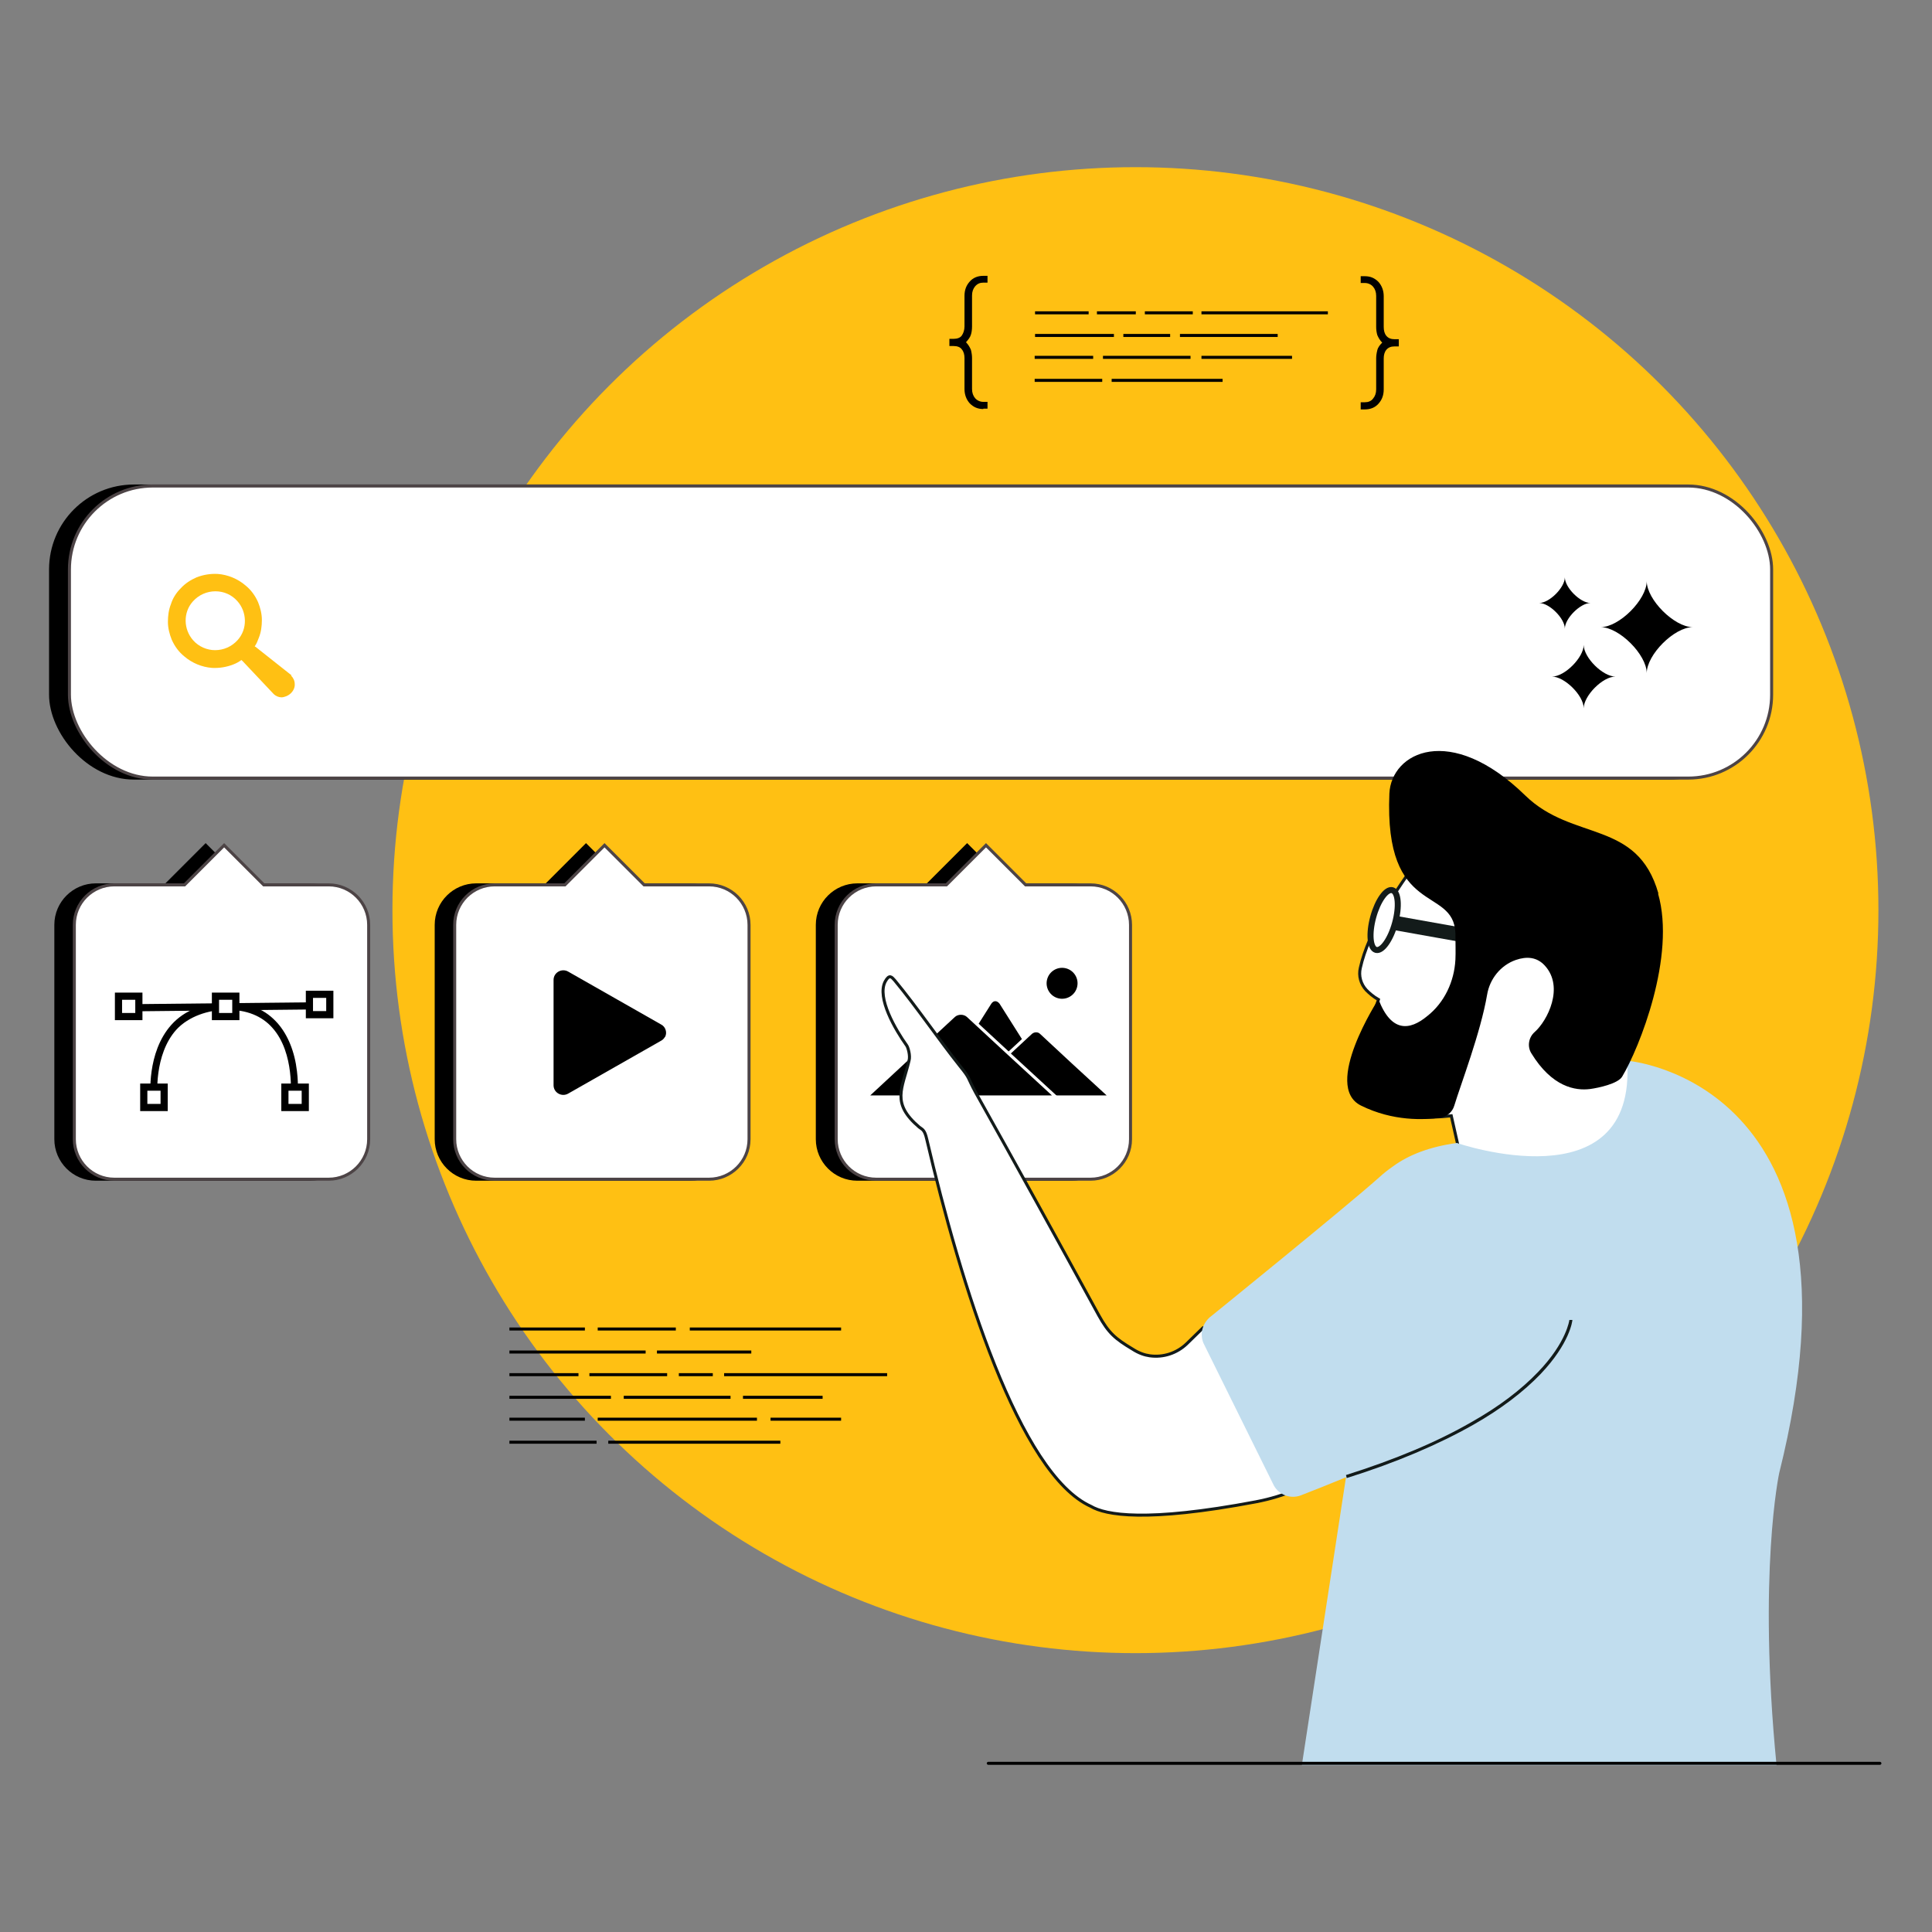 <?xml version="1.0" encoding="UTF-8"?>
<svg id="Layer_1" xmlns="http://www.w3.org/2000/svg" version="1.1" viewBox="0 0 512 512">
  <rect x="0" y="0" width="512" height="512" fill="#808080" stroke="none"/>
  <!-- Generator: Adobe Illustrator 29.5.1, SVG Export Plug-In . SVG Version: 2.1.0 Build 141)  -->
  <defs>
    <style>
      .st0 {
        fill: #c1ddee;
      }

      .st1 {
        stroke-width: 1.9px;
      }

      .st1, .st2, .st3, .st4, .st5, .st6, .st7 {
        stroke-miterlimit: 10;
      }

      .st1, .st2, .st8 {
        fill: #fff;
      }

      .st1, .st4 {
        stroke: #000;
      }

      .st2 {
        stroke: #4d4446;
      }

      .st2, .st4, .st6 {
        stroke-width: .8px;
      }

      .st3 {
        stroke-width: .8px;
      }

      .st3, .st7 {
        stroke: #fff;
      }

      .st5 {
        stroke-width: 1.6px;
      }

      .st5, .st6 {
        fill: none;
        stroke: #131b1a;
      }

      .st9 {
        fill: #131b1a;
      }

      .st7 {
        stroke-width: 0px;
      }

      .st10 {
        fill: #ffc013;
      }
    </style>
  </defs>
  <circle class="st10" cx="300.9" cy="241.2" r="196.9"/>
  <path class="st4" d="M183.1,234.5h-17.3l-10.5-10.5-10.5,10.5h-18.6c-5.8,0-10.6,4.7-10.6,10.6v56.8c0,5.8,4.7,10.6,10.6,10.6h56.8c5.8,0,10.6-4.7,10.6-10.6v-56.8c0-5.8-4.7-10.6-10.6-10.6Z"/>
  <path class="st4" d="M284.1,234.5h-17.3l-10.5-10.5-10.5,10.5h-18.6c-5.8,0-10.6,4.7-10.6,10.6v56.8c0,5.8,4.7,10.6,10.6,10.6h56.8c5.8,0,10.6-4.7,10.6-10.6v-56.8c0-5.8-4.7-10.6-10.6-10.6Z"/>
  <path class="st4" d="M82.3,234.5h-17.3l-10.5-10.5-10.5,10.5h-18.6c-5.8,0-10.6,4.7-10.6,10.6v56.8c0,5.8,4.7,10.6,10.6,10.6h56.8c5.8,0,10.6-4.7,10.6-10.6v-56.8c0-5.8-4.7-10.6-10.6-10.6Z"/>
  <rect class="st4" x="13.4" y="128.8" width="451.1" height="77.4" rx="22.1" ry="22.1"/>
  <path class="st2" d="M188,234.5h-17.3l-10.5-10.5-10.5,10.5h-18.6c-5.8,0-10.6,4.7-10.6,10.6v56.8c0,5.8,4.7,10.6,10.6,10.6h56.8c5.8,0,10.6-4.7,10.6-10.6v-56.8c0-5.8-4.7-10.6-10.6-10.6Z"/>
  <path class="st2" d="M289.1,234.5h-17.3l-10.5-10.5-10.5,10.5h-18.6c-5.8,0-10.6,4.7-10.6,10.6v56.8c0,5.8,4.7,10.6,10.6,10.6h56.8c5.8,0,10.6-4.7,10.6-10.6v-56.8c0-5.8-4.7-10.6-10.6-10.6Z"/>
  <path class="st7" d="M263.8,288.9h-15.6s7.8-12.3,7.8-12.3l6.7-10.6c.6-.9,1.5-.9,2.2,0l6.7,10.6,7.8,12.3h-15.6Z"/>
  <g>
    <path class="st3" d="M274.6,290.7h-19.8s9.9-9.1,9.9-9.1l8.5-7.9c.8-.7,2-.7,2.7,0l8.5,7.9,9.9,9.1h-19.8Z"/>
    <path class="st3" d="M254.7,290.7h-25.1s12.5-11.6,12.5-11.6l10.7-9.9c1-.9,2.7-.9,3.7,0l10.7,9.9,12.6,11.6h-25.1Z"/>
  </g>
  <circle cx="281.6" cy="260.7" r="4.1" transform="translate(-37.4 474.1) rotate(-76.6)"/>
  <path class="st2" d="M87.2,234.5h-17.3l-10.5-10.5-10.5,10.5h-18.6c-5.8,0-10.6,4.7-10.6,10.6v56.8c0,5.8,4.7,10.6,10.6,10.6h56.8c5.8,0,10.6-4.7,10.6-10.6v-56.8c0-5.8-4.7-10.6-10.6-10.6Z"/>
  <rect x="33.6" y="265.8" width="51.5" height="1.9" transform="translate(-3 .7) rotate(-.6)"/>
  <path d="M78.9,291l-1.9-.2c0-.1,1.2-11.7-4.8-18.4-2.8-3.2-6.9-4.8-12-4.8s-10.2,1.8-13.4,5.2c-6.1,6.7-5.1,17.9-5,18l-1.9.2c0-.5-1.1-12,5.5-19.4,3.5-3.9,8.5-5.8,14.8-5.8s10.2,1.8,13.4,5.4c2.7,3.1,4.5,7.5,5.1,12.7.5,4,.1,7,.1,7.1Z"/>
  <rect class="st1" x="31.4" y="264" width="5.4" height="5.4"/>
  <rect class="st1" x="38.1" y="288.1" width="5.4" height="5.4"/>
  <rect class="st1" x="75.5" y="288.1" width="5.4" height="5.4"/>
  <rect class="st1" x="57.1" y="264" width="5.4" height="5.4"/>
  <rect class="st1" x="82" y="263.5" width="5.4" height="5.4"/>
  <rect class="st2" x="18.4" y="128.8" width="451.1" height="77.4" rx="22.1" ry="22.1"/>
  <path class="st10" d="M77.3,179h0s-9.6-7.6-9.6-7.6c0,0-.1,0-.2-.1.5-.7.8-1.5,1.1-2.3.6-1.5.8-3.1.8-4.7,0-1.6-.4-3.2-1-4.7-.8-1.8-1.9-3.3-3.4-4.5-2-1.7-4.6-2.8-7.3-3-1.9-.1-3.8.2-5.6.9-1.6.7-3,1.6-4.2,2.9-1.2,1.2-2.1,2.6-2.6,4.2-.6,1.5-.8,3.1-.8,4.7,0,1.6.4,3.2,1,4.7.8,1.8,1.9,3.3,3.4,4.5,2,1.7,4.6,2.8,7.3,3,1.9.1,3.8-.2,5.6-.9.8-.3,1.5-.7,2.2-1.2,0,0,.1.2.2.2l8.3,8.8h0c.6.6,1.4.9,2.1.9s1.8-.4,2.5-1.1c.7-.7,1.1-1.6,1-2.5,0-.8-.4-1.6-1-2.2ZM57,172.3c-2.1,0-4.3-.9-5.8-2.6-2.6-2.9-2.7-7.4-.1-10.3,1.6-1.8,3.8-2.7,6-2.7s4.3.9,5.8,2.6c2.6,2.9,2.7,7.4.1,10.3-1.6,1.8-3.8,2.7-6,2.7Z"/>
  <g>
    <path d="M414.7,166.6c0-2.7-4.1-6.8-6.8-6.8,2.7,0,6.8-4.1,6.8-6.8,0,2.7,4.1,6.8,6.8,6.8-2.7,0-6.8,4.1-6.8,6.8Z"/>
    <path d="M419.7,187.7c0-3.4-5.1-8.4-8.4-8.4,3.4,0,8.4-5.1,8.4-8.4,0,3.4,5.1,8.4,8.4,8.4-3.4,0-8.4,5.1-8.4,8.4Z"/>
    <path d="M436.4,178.4c0-4.9-7.3-12.2-12.2-12.2,4.9,0,12.2-7.3,12.2-12.2,0,4.9,7.3,12.2,12.2,12.2-4.9,0-12.2,7.3-12.2,12.2Z"/>
  </g>
  <path d="M176.2,274.9c.7-1.2.2-2.8-1-3.4l-12.3-7-12.3-7c-1.7-1-3.9.2-3.9,2.2v27.9c0,2,2.2,3.2,3.9,2.2l12.3-7,12.3-7h0c.4-.2.8-.6,1-1Z"/>
  <g>
    <rect x="135" y="363.9" width="18.3" height=".8"/>
    <rect x="135" y="369.9" width="26.9" height=".8"/>
    <rect x="165.3" y="369.9" width="28.3" height=".8"/>
    <rect x="196.9" y="369.9" width="21.1" height=".8"/>
    <rect x="135" y="375.7" width="20" height=".8"/>
    <rect x="135" y="381.8" width="23.1" height=".8"/>
    <rect x="161.2" y="381.8" width="45.6" height=".8"/>
    <rect x="158.4" y="375.7" width="42.2" height=".8"/>
    <rect x="204.2" y="375.7" width="18.7" height=".8"/>
    <rect x="135" y="351.8" width="20" height=".8"/>
    <rect x="135" y="357.9" width="36.1" height=".8"/>
    <rect x="174.1" y="357.9" width="25" height=".8"/>
    <rect x="158.4" y="351.8" width="20.7" height=".8"/>
    <rect x="182.8" y="351.8" width="40.1" height=".8"/>
    <rect x="156.2" y="363.9" width="20.6" height=".8"/>
    <rect x="179.9" y="363.9" width="9" height=".8"/>
    <rect x="191.9" y="363.9" width="43.2" height=".8"/>
  </g>
  <g>
    <g>
      <path d="M260.6,108.4c-1.5,0-2.6-.5-3.6-1.5-.9-1-1.4-2.3-1.4-3.8v-8.2c0-.9-.2-1.7-.7-2.3-.4-.6-1.2-.9-2.2-.9h-1.1s0-1.9,0-1.9h1.1c1,0,1.8-.3,2.2-.9.4-.6.7-1.4.7-2.4v-8.1c0-1.6.5-2.8,1.4-3.8.9-1,2.1-1.5,3.6-1.5h1.1s0,1.8,0,1.8h-1.1c-.9,0-1.6.3-2.2,1-.5.6-.8,1.4-.8,2.4v8.2c0,.8-.1,1.6-.3,2.2-.2.7-.7,1.3-1.3,2,.6.6,1,1.3,1.3,2,.2.8.3,1.5.3,2.2v8.2c0,1,.3,1.8.8,2.4.5.6,1.3,1,2.2,1h1.1s0,1.8,0,1.8h-1.1Z"/>
      <path d="M360.6,108.4v-1.8s1.1,0,1.1,0c.9,0,1.7-.3,2.2-1,.5-.6.8-1.4.8-2.4v-8.2c0-.7.1-1.4.3-2.2.2-.8.7-1.4,1.3-2-.6-.6-1-1.3-1.3-2-.2-.7-.3-1.4-.3-2.2v-8.2c0-1-.3-1.8-.8-2.4-.5-.6-1.3-1-2.2-1h-1.1s0-1.8,0-1.8h1.1c1.5,0,2.6.5,3.6,1.5.9,1,1.4,2.3,1.4,3.8v8.1c0,1,.2,1.8.7,2.4.5.6,1.2.9,2.2.9h1.1s0,1.9,0,1.9h-1.1c-1,0-1.7.3-2.2.9-.5.6-.7,1.4-.7,2.3v8.2c0,1.6-.5,2.8-1.4,3.8-.9,1-2.1,1.5-3.6,1.5h-1.1Z"/>
    </g>
    <g>
      <rect x="274.3" y="82.5" width="14.2" height=".8"/>
      <rect x="274.3" y="88.5" width="20.9" height=".8"/>
      <rect x="297.7" y="88.5" width="12.4" height=".8"/>
      <rect x="312.7" y="88.5" width="25.9" height=".8"/>
      <rect x="274.2" y="94.3" width="15.5" height=".8"/>
      <rect x="274.2" y="100.4" width="17.9" height=".8"/>
      <rect x="294.6" y="100.4" width="29.4" height=".8"/>
      <rect x="292.3" y="94.3" width="23.2" height=".8"/>
      <rect x="318.4" y="94.3" width="24" height=".8"/>
      <rect x="290.7" y="82.5" width="10.3" height=".8"/>
      <rect x="303.4" y="82.5" width="12.7" height=".8"/>
      <rect x="318.4" y="82.5" width="33.5" height=".8"/>
    </g>
  </g>
  <g>
    <g>
      <path class="st8" d="M363,364.8l-44.2-12.9-4.3,4.2c-2.6,2.5-6.2,3.7-9.8,3.2-1.4-.2-2.9-.7-4.6-1.8-4.5-2.7-6.3-4.2-8.9-8.9-10.6-19.4-21.9-39.9-32.6-59-2.4-4.4-1.3-3.5-4.3-7.2-5.5-6.9-11.4-15.6-17.2-22.6-.8-.9-1.4-1.7-2.5.3-2.3,4.3,2.7,12.8,5.7,17,.3.4,1,2.6.6,4-1.8,7.5-4.8,11.2,2.7,17.6.7.6,1.4.5,2,3.2,9,38.5,24.5,88.7,43.5,97.3,3.9,2.3,14.6,4.3,43.7-1.2,32-6.1,30.2-33.3,30.2-33.3Z"/>
      <path class="st6" d="M363,364.8l-44.2-12.9-4.3,4.2c-2.6,2.5-6.2,3.7-9.8,3.2-1.4-.2-2.9-.7-4.6-1.8-4.5-2.7-6.3-4.2-8.9-8.9-10.6-19.4-21.9-39.9-32.6-59-2.4-4.4-1.3-3.5-4.3-7.2-5.5-6.9-11.4-15.6-17.2-22.6-.8-.9-1.4-1.7-2.5.3-2.3,4.3,2.7,12.8,5.7,17,.3.4,1,2.6.6,4-1.8,7.5-4.8,11.2,2.7,17.6.7.6,1.4.5,2,3.2,9,38.5,24.5,88.7,43.5,97.3,3.9,2.3,14.6,4.3,43.7-1.2,32-6.1,30.2-33.3,30.2-33.3Z"/>
    </g>
    <g>
      <path class="st8" d="M362.5,289.5c3.1,4.3,9.1,7.7,22.1,6.2l6.4,28.4,49.2-28-50.9-84.3s-24.6,25.8-28.8,44.7c-.5,2.1.1,4.3,1.6,5.9.8.8,1.8,1.7,3.2,2.5l-2.3,7.1c-1.4,4.3-3.3,13.9-.6,17.5Z"/>
      <path class="st6" d="M362.5,289.5c3.1,4.3,9.1,7.7,22.1,6.2l6.4,28.4,49.2-28-50.9-84.3s-24.6,25.8-28.8,44.7c-.5,2.1.1,4.3,1.6,5.9.8.8,1.8,1.7,3.2,2.5l-2.3,7.1c-1.4,4.3-3.3,13.9-.6,17.5Z"/>
    </g>
    <g>
      <ellipse class="st8" cx="367.1" cy="244.1" rx="8.2" ry="3" transform="translate(34.5 533.5) rotate(-74.7)"/>
      <ellipse class="st5" cx="367.1" cy="244.1" rx="8.2" ry="3" transform="translate(34.5 533.5) rotate(-74.7)"/>
    </g>
    <rect class="st9" x="384.6" y="231.3" width="3.8" height="32.9" transform="translate(74.5 584.6) rotate(-79.9)"/>
    <path class="st0" d="M431.2,281c2.7,38.4-45.1,21.9-45.1,21.9-7.3,1-12.8,3.2-16.8,6.1-1.3.9-2.6,1.9-3.9,3.1-9.1,8.1-44.3,36.6-44.3,36.6-2.5,1.8-3.4,5.1-1.9,7.8l18.4,37.2c1.4,2.5,4.4,3.6,7.1,2.6,3.1-1.2,7.4-2.9,12-4.8l-11.7,76.3h125.8c-5-50.9.7-77.4.7-77.4,26.1-104.2-40.3-109.3-40.3-109.3Z"/>
    <path class="st9" d="M356.9,391.7l-.2-.8c13-4.1,24.2-8.8,33.2-14,7.3-4.1,13.2-8.6,17.7-13.3,7.6-7.9,8.3-13.8,8.3-13.8h.8c0,.3-.7,6.2-8.4,14.3-4.5,4.7-10.5,9.3-17.9,13.5-9.2,5.2-20.4,10-33.5,14.1Z"/>
    <path d="M439.5,236.8c-5.6-19.7-22.7-13.7-35.3-26-19.9-19.4-35.5-11.4-36-.5-1.4,33,17,24.3,17.5,37,0,2.7.1,5,0,7-.3,5.8-2.9,11.4-7.5,15-4.6,3.8-9.5,4.4-12.9-4.5,0,0-15,23.1-4.6,28.2,8.5,4.2,16.7,3.8,21,3.2,1.8-.3,3.2-1.5,3.7-3.2,1.7-5.6,7-19.4,8.7-29.4.7-4.2,3.6-7.8,7.6-9.2,2.9-1,5.6-.8,7.7,1.5,5.2,5.7.7,14.6-2.7,17.6-1.6,1.4-2,3.8-.9,5.6,5.5,9,11.7,10,15.6,9.5,2.2-.3,7.4-1.4,8.5-3.3,4.5-7.5,14.3-31.9,9.5-48.5Z"/>
  </g>
  <path d="M498.2,467.7h-236.3c-.2,0-.4-.2-.4-.4s.2-.4.4-.4h236.3c.2,0,.4.2.4.4s-.2.4-.4.4Z"/>
</svg>